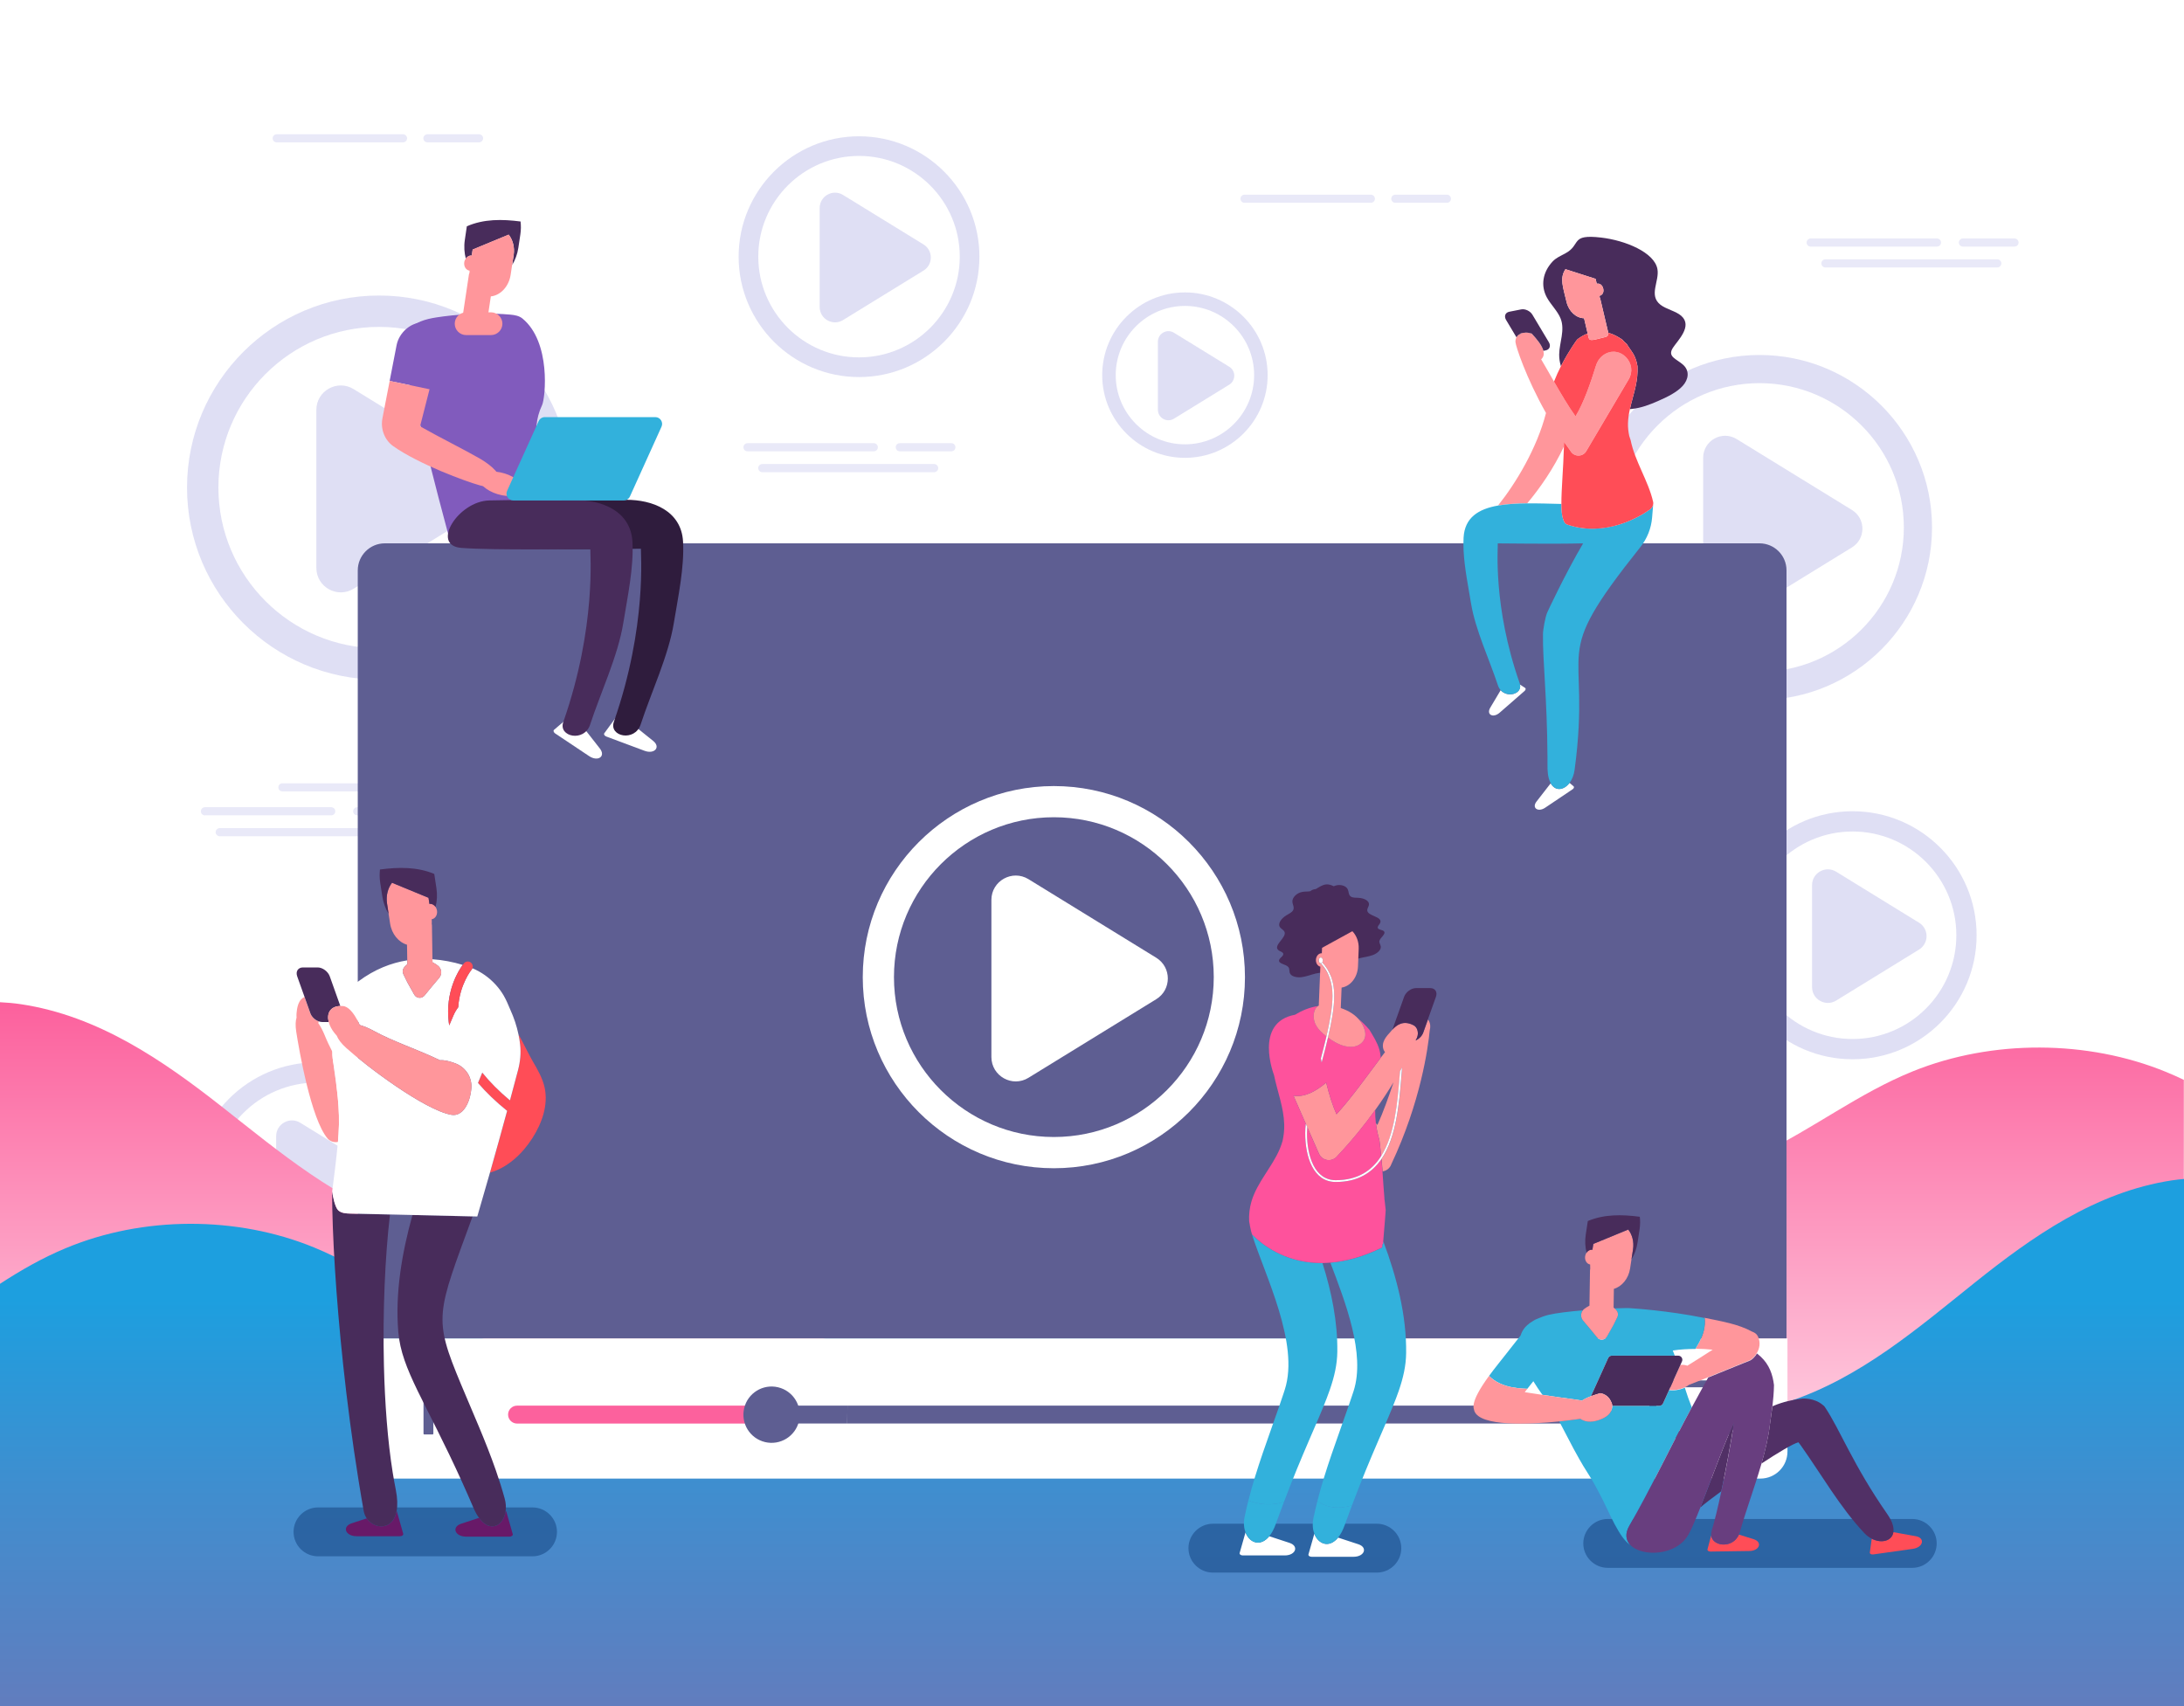 <?xml version="1.0" encoding="utf-8"?>
<!-- Generator: Adobe Illustrator 24.1.2, SVG Export Plug-In . SVG Version: 6.00 Build 0)  -->
<svg version="1.1" id="_x2014_лой_x5F_1" xmlns="http://www.w3.org/2000/svg" xmlns:xlink="http://www.w3.org/1999/xlink"
	 x="0px" y="0px" viewBox="0 0 800 625" style="enable-background:new 0 0 800 625;" xml:space="preserve">
<style type="text/css">
	.st0{opacity:0.67;fill:#DFDFF4;}
	.st1{fill:#DFDFF4;}
	.st2{filter:url(#Adobe_OpacityMaskFilter);}
	.st3{filter:url(#Adobe_OpacityMaskFilter_1_);}
	.st4{mask:url(#SVGID_1_);fill:url(#SVGID_2_);}
	.st5{fill:url(#SVGID_3_);}
	.st6{fill:url(#SVGID_4_);}
	.st7{fill:#FFFFFF;}
	.st8{fill:#5E5E92;}
	.st9{fill:#FC619D;}
	.st10{fill:#FF969B;}
	.st11{fill:#482C5B;}
	.st12{fill:#32B1DC;}
	.st13{fill:#7D509B;}
	.st14{fill:#FF4D57;}
	.st15{fill:#2F1C3D;}
	.st16{fill:#815BBD;}
	.st17{opacity:0.71;fill:#215593;}
	.st18{fill:#681968;}
	.st19{fill:#FE529C;}
	.st20{fill:#513066;}
	.st21{fill:#683E7F;}
</style>
<g>
	<g>
		<g>
			<path class="st0" d="M149.71,289.93h-46.26c-0.82,0-1.49-0.67-1.49-1.49c0-0.82,0.67-1.49,1.49-1.49h46.26
				c0.82,0,1.49,0.67,1.49,1.49C151.2,289.26,150.53,289.93,149.71,289.93z"/>
			<path class="st0" d="M177.57,289.93h-18.9c-0.82,0-1.49-0.67-1.49-1.49c0-0.82,0.67-1.49,1.49-1.49h18.9
				c0.82,0,1.49,0.67,1.49,1.49C179.06,289.26,178.39,289.93,177.57,289.93z"/>
		</g>
		<g>
			<path class="st0" d="M144.24,490.64H97.98c-0.82,0-1.49-0.67-1.49-1.49c0-0.82,0.67-1.49,1.49-1.49h46.26
				c0.82,0,1.49,0.67,1.49,1.49C145.73,489.97,145.06,490.64,144.24,490.64z"/>
			<path class="st0" d="M172.1,490.64h-18.9c-0.82,0-1.49-0.67-1.49-1.49c0-0.82,0.67-1.49,1.49-1.49h18.9
				c0.82,0,1.49,0.67,1.49,1.49C173.59,489.97,172.92,490.64,172.1,490.64z"/>
		</g>
		<g>
			<path class="st0" d="M121.33,298.69H75.07c-0.82,0-1.49-0.67-1.49-1.49c0-0.82,0.67-1.49,1.49-1.49h46.26
				c0.82,0,1.49,0.67,1.49,1.49C122.83,298.02,122.15,298.69,121.33,298.69z"/>
			<path class="st0" d="M143.44,306.34H80.48c-0.82,0-1.49-0.67-1.49-1.49c0-0.82,0.67-1.49,1.49-1.49h62.96
				c0.82,0,1.49,0.67,1.49,1.49C144.93,305.67,144.26,306.34,143.44,306.34z"/>
			<path class="st0" d="M149.75,298.69h-18.9c-0.82,0-1.49-0.67-1.49-1.49c0-0.82,0.67-1.49,1.49-1.49h18.9
				c0.82,0,1.49,0.67,1.49,1.49C151.24,298.02,150.57,298.69,149.75,298.69z"/>
		</g>
		<g>
			<g>
				<path class="st1" d="M644.51,256.42c-34.84,0-63.19-28.35-63.19-63.19c0-34.84,28.35-63.19,63.19-63.19
					c34.84,0,63.19,28.35,63.19,63.19C707.7,228.08,679.36,256.42,644.51,256.42z M644.51,140.36c-29.15,0-52.87,23.72-52.87,52.87
					c0,29.15,23.72,52.87,52.87,52.87c29.15,0,52.87-23.72,52.87-52.87C697.39,164.08,673.67,140.36,644.51,140.36z"/>
			</g>
			<g>
				<path class="st1" d="M636.13,226.51l42.24-25.98c5.11-3.14,5.11-10.57,0-13.71l-42.24-25.98c-5.36-3.3-12.26,0.56-12.26,6.85
					v51.97C623.86,225.95,630.77,229.81,636.13,226.51z"/>
			</g>
		</g>
		<g>
			<g>
				<path class="st1" d="M138.86,248.96c-38.79,0-70.35-31.56-70.35-70.35s31.56-70.35,70.35-70.35s70.35,31.56,70.35,70.35
					S177.65,248.96,138.86,248.96z M138.86,119.75c-32.46,0-58.86,26.41-58.86,58.86c0,32.46,26.41,58.86,58.86,58.86
					s58.86-26.41,58.86-58.86C197.72,146.16,171.32,119.75,138.86,119.75z"/>
			</g>
			<g>
				<path class="st1" d="M129.53,215.66l47.02-28.93c5.69-3.5,5.69-11.76,0-15.26l-47.02-28.93c-5.97-3.67-13.65,0.62-13.65,7.63
					v57.85C115.88,215.04,123.56,219.34,129.53,215.66z"/>
			</g>
		</g>
		<g>
			<g>
				<path class="st1" d="M678.6,388.04c-25.05,0-45.43-20.38-45.43-45.43c0-25.05,20.38-45.43,45.43-45.43
					c25.05,0,45.43,20.38,45.43,45.43C724.03,367.66,703.65,388.04,678.6,388.04z M678.6,304.6c-20.96,0-38.01,17.05-38.01,38.01
					c0,20.96,17.05,38.01,38.01,38.01c20.96,0,38.01-17.05,38.01-38.01C716.61,321.65,699.56,304.6,678.6,304.6z"/>
			</g>
			<g>
				<path class="st1" d="M672.58,366.54l30.36-18.68c3.67-2.26,3.67-7.6,0-9.85l-30.36-18.68c-3.85-2.37-8.82,0.4-8.82,4.93v37.36
					C663.76,366.13,668.72,368.91,672.58,366.54z"/>
			</g>
		</g>
		<g>
			<g>
				<path class="st1" d="M116.01,480.02c-25.05,0-45.43-20.38-45.43-45.43c0-25.05,20.38-45.43,45.43-45.43
					c25.05,0,45.43,20.38,45.43,45.43C161.44,459.64,141.06,480.02,116.01,480.02z M116.01,396.58c-20.96,0-38.01,17.05-38.01,38.01
					s17.05,38.01,38.01,38.01s38.01-17.05,38.01-38.01S136.97,396.58,116.01,396.58z"/>
			</g>
			<g>
				<path class="st1" d="M109.98,458.51l30.36-18.68c3.67-2.26,3.67-7.6,0-9.85l-30.36-18.68c-3.85-2.37-8.82,0.4-8.82,4.93v37.36
					C101.17,458.11,106.13,460.89,109.98,458.51z"/>
			</g>
		</g>
		<g>
			<g>
				<path class="st1" d="M434.04,167.72c-16.71,0-30.3-13.59-30.3-30.3c0-16.71,13.59-30.3,30.3-30.3c16.71,0,30.3,13.59,30.3,30.3
					C464.34,154.13,450.75,167.72,434.04,167.72z M434.04,112.07c-13.98,0-25.35,11.37-25.35,25.35s11.37,25.35,25.35,25.35
					s25.35-11.37,25.35-25.35S448.02,112.07,434.04,112.07z"/>
			</g>
			<g>
				<path class="st1" d="M430.02,153.38l20.25-12.46c2.45-1.51,2.45-5.07,0-6.57l-20.25-12.46c-2.57-1.58-5.88,0.27-5.88,3.29v24.92
					C424.14,153.11,427.45,154.96,430.02,153.38z"/>
			</g>
		</g>
		<g>
			<g>
				<path class="st1" d="M314.66,138.13c-24.32,0-44.1-19.78-44.1-44.1c0-24.32,19.78-44.1,44.1-44.1c24.32,0,44.1,19.78,44.1,44.1
					C358.76,118.34,338.98,138.13,314.66,138.13z M314.66,57.12c-20.35,0-36.9,16.55-36.9,36.9c0,20.35,16.55,36.9,36.9,36.9
					c20.35,0,36.9-16.55,36.9-36.9C351.56,73.67,335.01,57.12,314.66,57.12z"/>
			</g>
			<g>
				<path class="st1" d="M308.81,117.25l29.48-18.13c3.56-2.19,3.56-7.37,0-9.57l-29.48-18.13c-3.74-2.3-8.56,0.39-8.56,4.78v36.27
					C300.25,116.86,305.07,119.55,308.81,117.25z"/>
			</g>
		</g>
		<g>
			<path class="st0" d="M147.62,52.16h-46.26c-0.82,0-1.49-0.67-1.49-1.49c0-0.82,0.67-1.49,1.49-1.49h46.26
				c0.82,0,1.49,0.67,1.49,1.49C149.11,51.49,148.44,52.16,147.62,52.16z"/>
			<path class="st0" d="M175.47,52.16h-18.9c-0.82,0-1.49-0.67-1.49-1.49c0-0.82,0.67-1.49,1.49-1.49h18.9
				c0.82,0,1.49,0.67,1.49,1.49C176.96,51.49,176.29,52.16,175.47,52.16z"/>
		</g>
		<g>
			<path class="st0" d="M502.14,74.29h-46.26c-0.82,0-1.49-0.67-1.49-1.49c0-0.82,0.67-1.49,1.49-1.49h46.26
				c0.82,0,1.49,0.67,1.49,1.49C503.63,73.62,502.96,74.29,502.14,74.29z"/>
			<path class="st0" d="M530,74.29h-18.9c-0.82,0-1.49-0.67-1.49-1.49c0-0.82,0.67-1.49,1.49-1.49H530c0.82,0,1.49,0.67,1.49,1.49
				C531.49,73.62,530.82,74.29,530,74.29z"/>
		</g>
		<g>
			<path class="st0" d="M709.51,90.34h-46.26c-0.82,0-1.49-0.67-1.49-1.49s0.67-1.49,1.49-1.49h46.26c0.82,0,1.49,0.67,1.49,1.49
				S710.33,90.34,709.51,90.34z"/>
			<path class="st0" d="M731.61,97.98h-62.96c-0.82,0-1.49-0.67-1.49-1.49c0-0.82,0.67-1.49,1.49-1.49h62.96
				c0.82,0,1.49,0.67,1.49,1.49C733.1,97.31,732.43,97.98,731.61,97.98z"/>
			<path class="st0" d="M737.92,90.34h-18.9c-0.82,0-1.49-0.67-1.49-1.49s0.67-1.49,1.49-1.49h18.9c0.82,0,1.49,0.67,1.49,1.49
				S738.74,90.34,737.92,90.34z"/>
		</g>
		<g>
			<path class="st0" d="M320.07,165.33h-46.26c-0.82,0-1.49-0.67-1.49-1.49c0-0.82,0.67-1.49,1.49-1.49h46.26
				c0.82,0,1.49,0.67,1.49,1.49C321.57,164.66,320.9,165.33,320.07,165.33z"/>
			<path class="st0" d="M342.18,172.97h-62.96c-0.82,0-1.49-0.67-1.49-1.49c0-0.82,0.67-1.49,1.49-1.49h62.96
				c0.82,0,1.49,0.67,1.49,1.49C343.67,172.3,343,172.97,342.18,172.97z"/>
			<path class="st0" d="M348.49,165.33h-18.9c-0.82,0-1.49-0.67-1.49-1.49c0-0.82,0.67-1.49,1.49-1.49h18.9
				c0.82,0,1.49,0.67,1.49,1.49C349.98,164.66,349.31,165.33,348.49,165.33z"/>
		</g>
		<g>
			<path class="st0" d="M705.53,436.35h-46.26c-0.82,0-1.49-0.67-1.49-1.49s0.67-1.49,1.49-1.49h46.26c0.82,0,1.49,0.67,1.49,1.49
				S706.35,436.35,705.53,436.35z"/>
			<path class="st0" d="M727.64,444h-62.96c-0.82,0-1.49-0.67-1.49-1.49c0-0.82,0.67-1.49,1.49-1.49h62.96
				c0.82,0,1.49,0.67,1.49,1.49C729.13,443.33,728.46,444,727.64,444z"/>
		</g>
	</g>
	<defs>
		<filter id="Adobe_OpacityMaskFilter" filterUnits="userSpaceOnUse" x="0" y="367.14" width="799.94" height="257.49">
			<feFlood  style="flood-color:white;flood-opacity:1" result="back"/>
			<feBlend  in="SourceGraphic" in2="back" mode="normal"/>
		</filter>
	</defs>
	<mask maskUnits="userSpaceOnUse" x="0" y="367.14" width="799.94" height="257.49" id="SVGID_1_">
		<g class="st2">
			<defs>
				<filter id="Adobe_OpacityMaskFilter_1_" filterUnits="userSpaceOnUse" x="0" y="367.14" width="799.94" height="257.49">
					<feFlood  style="flood-color:white;flood-opacity:1" result="back"/>
					<feBlend  in="SourceGraphic" in2="back" mode="normal"/>
				</filter>
			</defs>
			<mask maskUnits="userSpaceOnUse" x="0" y="367.14" width="799.94" height="257.49" id="SVGID_1_">
				<g class="st3">
				</g>
			</mask>
			<linearGradient id="SVGID_2_" gradientUnits="userSpaceOnUse" x1="399.972" y1="598.508" x2="399.972" y2="367.994">
				<stop  offset="0" style="stop-color:#000000"/>
				<stop  offset="1" style="stop-color:#FFFFFF"/>
			</linearGradient>
			<path class="st4" d="M799.94,624.63V395.58c-2.12-1.01-4.27-1.98-6.47-2.88c-28.79-11.83-63.79-11.94-92.68-0.29
				c-19.95,8.04-36.56,21.1-55.83,30.28c-23.52,11.2-50.89,16.36-77.72,14.65c-52.02-3.32-98.82-31.37-150.92-33.51
				c-46-1.89-89.29,16.52-131.8,31.68c-42.52,15.16-90.78,27.44-133.82,13.42c-27.04-8.81-48.24-26.88-69.57-43.62
				C59.8,388.57,36.08,372.1,7.58,367.86c-2.49-0.37-5.03-0.6-7.58-0.72v257.49H799.94z"/>
		</g>
	</mask>
	<linearGradient id="SVGID_3_" gradientUnits="userSpaceOnUse" x1="399.972" y1="598.508" x2="399.972" y2="367.994">
		<stop  offset="0" style="stop-color:#FFFFFF"/>
		<stop  offset="1" style="stop-color:#FC619D"/>
	</linearGradient>
	<path class="st5" d="M799.94,624.63V395.58c-2.12-1.01-4.27-1.98-6.47-2.88c-28.79-11.83-63.79-11.94-92.68-0.29
		c-19.95,8.04-36.56,21.1-55.83,30.28c-23.52,11.2-50.89,16.36-77.72,14.65c-52.02-3.32-98.82-31.37-150.92-33.51
		c-46-1.89-89.29,16.52-131.8,31.68c-42.52,15.16-90.78,27.44-133.82,13.42c-27.04-8.81-48.24-26.88-69.57-43.62
		C59.8,388.57,36.08,372.1,7.58,367.86c-2.49-0.37-5.03-0.6-7.58-0.72v257.49H799.94z"/>
	<linearGradient id="SVGID_4_" gradientUnits="userSpaceOnUse" x1="400.003" y1="710.656" x2="400.003" y2="476.196">
		<stop  offset="0.13" style="stop-color:#7474B5"/>
		<stop  offset="0.329" style="stop-color:#657BBC"/>
		<stop  offset="0.709" style="stop-color:#3F8ECF"/>
		<stop  offset="1" style="stop-color:#1D9FDF"/>
	</linearGradient>
	<path class="st6" d="M800.01,625V431.89c-1.5,0.13-2.98,0.3-4.45,0.52c-27.98,4.24-51.26,20.71-72.2,37.46
		c-20.94,16.74-41.76,34.81-68.3,43.62c-42.26,14.02-89.64,1.74-131.38-13.42c-41.74-15.16-84.24-33.58-129.39-31.68
		c-51.15,2.14-97.09,30.19-148.16,33.51c-26.34,1.71-53.22-3.45-76.3-14.65c-18.92-9.18-35.22-22.24-54.81-30.28
		c-28.36-11.64-62.72-11.53-90.98,0.29C15.48,460.82,7.6,465.35,0,470.3V625H800.01z"/>
	<g>
		<g>
			<g>
				<path class="st7" d="M131.39,531.73c0,5.48,4.44,9.92,9.92,9.92h503.52c5.48,0,9.92-4.44,9.92-9.92v-41.44H131.39V531.73z"/>
			</g>
			<g>
				<path class="st8" d="M644.49,199.04H140.97c-5.48,0-9.92,4.44-9.92,9.92v281.33h523.35V208.96
					C654.41,203.48,649.97,199.04,644.49,199.04z"/>
			</g>
		</g>
		<g>
			<path class="st8" d="M587.77,514.93H310.42l-0.07,6.55h277.41c1.54,0,2.79-1.47,2.79-3.28
				C590.56,516.4,589.3,514.93,587.77,514.93z"/>
		</g>
		<g>
			<path class="st9" d="M281.72,514.93h-92.33c-1.8,0-3.28,1.47-3.28,3.28c0,1.8,1.47,3.28,3.28,3.28h92.91L281.72,514.93z"/>
		</g>
		<g>
			<polygon class="st8" points="310.43,514.93 285.05,514.93 285.12,521.48 310.35,521.48 			"/>
		</g>
		<g>
			<g>
				<path class="st8" d="M158.43,525.49h-2.99c-0.17,0-0.31-0.14-0.31-0.31v-14.29c0-0.17,0.14-0.31,0.31-0.31h2.99
					c0.17,0,0.31,0.14,0.31,0.31v14.29C158.74,525.35,158.6,525.49,158.43,525.49z"/>
			</g>
			<g>
				<path class="st8" d="M166.29,525.49h-2.99c-0.17,0-0.31-0.14-0.31-0.31v-14.29c0-0.17,0.14-0.31,0.31-0.31h2.99
					c0.17,0,0.31,0.14,0.31,0.31v14.29C166.6,525.35,166.46,525.49,166.29,525.49z"/>
			</g>
		</g>
		<g>
			<g>
				<path class="st8" d="M629.41,526.8h-18.8c-3.55,0-6.44-2.89-6.44-6.44v-8.24c0-3.55,2.89-6.44,6.44-6.44h18.8
					c3.55,0,6.44,2.89,6.44,6.44v8.24C635.85,523.9,632.96,526.8,629.41,526.8z M610.6,508.2c-2.16,0-3.91,1.75-3.91,3.91v8.24
					c0,2.16,1.75,3.91,3.91,3.91h18.8c2.16,0,3.91-1.75,3.91-3.91v-8.24c0-2.16-1.75-3.91-3.91-3.91H610.6z"/>
			</g>
		</g>
		<g>
			
				<ellipse transform="matrix(0.23 -0.973 0.973 0.23 -286.443 674.148)" class="st8" cx="282.69" cy="518.04" rx="10.32" ry="10.32"/>
		</g>
	</g>
	<g>
		<path class="st10" d="M572.87,163.57c0.01-0.57,0.03-1.15,0.03-1.72c0.77,1.12,1.57,2.24,2.4,3.36c1.28,2.21,4.46,2.23,5.76,0.03
			l15.55-26.33c3.28-5.55-2.65-12.31-8.4-9.39c-1.62,0.82-2.97,2.31-3.66,4.56c-1.83,5.95-4.38,13.34-7.43,18.42
			c-2.72-3.81-5.35-8.28-7.89-12.72c-1.6-2.79-3.16-5.56-4.7-8.15c0.95-0.87,1.11-1.95,0.81-3.12c-0.55-2.14-2.66-4.55-4.29-6.33
			c-2.46-0.64-2.14-0.23-3.27-0.25c-0.48,0.17-1.06,0.41-0.19-0.04c-0.22,0.12-0.45,0.2-0.68,0.29c0.03,0.04,0.07,0.07,0.1,0.11
			c-0.73,0.18-1.24,0.67-1.55,1.28c-0.27,0.54-0.39,1.18-0.34,1.77c0.13,1.52,3.75,12.77,11.18,25.96
			c-3.31,12.93-11.1,25.82-17.57,33.88c3.19-0.56,6.82-0.76,10.68-0.79C564,178.93,569.05,171.72,572.87,163.57z"/>
		<path class="st7" d="M568.02,286.95l-5.2,6.69c-1.82,2.34,0.55,4.02,3.19,2.24l10.03-6.74c0.48-0.32,0.66-0.84,0.37-1.09
			l-1.49-1.27C572.86,289.51,569.72,290,568.02,286.95z"/>
		<path class="st7" d="M549.69,252.85l-3.81,6.4c-1.52,2.55,1.05,3.92,3.44,1.83l9.11-7.94c0.44-0.38,0.55-0.92,0.23-1.13
			l-1.89-1.23C557.49,254.24,552.25,255.7,549.69,252.85z"/>
		<path class="st11" d="M616.56,133.66c-2.47-2.25-5.94-2.94-3.75-6.28c1.78-2.72,7.29-7.94,3.03-11.69
			c-1.95-1.72-5.51-2.41-7.61-4.05c-4.45-3.47-0.29-8.65-1.12-13.1c-1.13-6.08-11.72-10.48-20.62-11.51
			c-11.56-1.35-7.1,2.58-13.16,5.82c-1.83,0.98-3.37,1.61-4.66,3c-3.61,3.9-4.38,8.83-2.05,13.12c1.43,2.63,3.95,5,5.02,7.69
			c1.7,4.28-0.44,8.77-0.51,13.18c-0.02,1.45,0.2,2.91,0.64,4.33c2.85-5.62,5.85-9.7,5.84-9.64c0.08-0.09,0.16-0.18,0.24-0.27
			c1.26-0.95,2.49-1.63,3.71-2.08l-1.32-5.6c-2.86-0.05-5.6-2.48-6.41-5.95c-1.32-5.6-2.6-8.65-0.41-12.02l11.05,3.54l0.42,1.79
			c0.92-0.22,2.02,0.3,2.37,1.77c0.35,1.49-0.41,2.45-1.35,2.65c0.04,0.21,0.06,0.43,0.08,0.64c0.08,0.13,0.15,0.29,0.19,0.48
			l2.93,12.4c1.92,0.55,3.66,1.49,5.15,2.54c0.48,0.57,1.06,1.14,1.61,1.58c0.75,1.31,2.41,3.3,2.95,4.7
			c0.07,0.18,0.14,0.36,0.22,0.54c0.39,0.96,0.62,1.94,0.78,2.93c0.01,0.65,0.02,1.3,0.01,1.95c-0.1,4.78-1.8,9.19-2.79,13.74
			c0.24-0.02,0.47-0.03,0.71-0.06c3.46-0.36,6.54-1.57,9.44-2.83c3.52-1.53,7.02-3.24,9.17-5.59
			C618.49,139.04,619.01,135.89,616.56,133.66z"/>
		<path class="st12" d="M604.42,186.58c-4.12,2.98-16.55,10.17-30.21,5.62c-1.11-0.37-1.34-1.17-1.7-2.22
			c-0.41-1.17-0.56-3.04-0.57-5.37c-4.26-0.1-8.5-0.24-12.49-0.21c-3.86,0.03-7.48,0.23-10.68,0.79
			c-7.24,1.27-12.25,4.41-12.66,11.76c-0.34,6.16,0.83,13.06,1.94,19.46c0.27,1.54,0.53,3.06,0.77,4.52
			c1.58,9.78,6.78,20.71,9.86,30.11c0.24,0.72,0.59,1.31,1.02,1.79c2.56,2.85,7.8,1.39,7.09-2.06c-0.03-0.16-0.07-0.32-0.13-0.49
			c-9.95-28.33-7.87-50.09-8.03-51.22c1.54-0.03,19.38,0.28,31.27-0.01c-6.65,11.3-13.12,25.2-13.17,25.38
			c-0.67,1.51-1.52,6.12-1.54,7.9c-0.13,9.92,1.51,22.91,1.65,44.86c0.02,4.03-0.11,5.71,0.49,7.96c0.19,0.7,0.43,1.29,0.71,1.8
			c1.7,3.05,4.84,2.56,6.89-0.16c0.9-1.2,1.59-2.83,1.85-4.78c6.44-48.17-10.2-38.6,24.12-81.64c2.46-3.09,3.95-6.86,4.27-10.8
			l0.38-4.66C605.38,185.57,604.99,186.17,604.42,186.58z"/>
		<path class="st13" d="M605.59,184.18l0.01-0.1C605.58,184.11,605.59,184.14,605.59,184.18z"/>
		<path class="st14" d="M599.81,134.19c-0.16-0.99-0.39-1.98-0.78-2.93c-0.07-0.18-0.15-0.36-0.22-0.54c-0.53-1.41-2.2-3.4-2.95-4.7
			c-0.56-0.45-1.14-1.02-1.61-1.58c-1.49-1.05-3.23-1.99-5.15-2.54c0.17,0.7-0.25,1.37-0.91,1.53c-4.49,1.07-5.93,1.78-6.29,0.22
			l-0.35-1.47c-1.21,0.46-2.45,1.13-3.71,2.08c-0.08,0.09-0.16,0.18-0.24,0.27c0.01-0.06-2.98,4.02-5.84,9.64
			c-0.89,1.75-1.77,3.66-2.53,5.63c2.55,4.44,5.17,8.91,7.89,12.72c3.05-5.07,5.6-12.47,7.43-18.42c0.69-2.26,2.04-3.74,3.66-4.56
			c5.75-2.92,11.67,3.84,8.4,9.39l-15.55,26.33c-1.3,2.2-4.48,2.18-5.76-0.03c-0.83-1.12-1.62-2.24-2.4-3.36
			c-0.01,0.57-0.02,1.14-0.03,1.72c-0.2,7.66-0.96,15.62-0.93,21.04c0.01,2.34,0.16,4.2,0.57,5.37c0.36,1.05,0.59,1.85,1.7,2.22
			c13.66,4.55,26.09-2.64,30.21-5.62c0.57-0.41,0.97-1.02,1.11-1.68c0.05-0.24,0.08-0.48,0.06-0.73c0-0.03-0.01-0.06-0.01-0.1
			c-0.01-0.1-0.02-0.2-0.05-0.31c-1.79-7.74-6.62-14.64-8.24-22.57c-0.18-0.49-0.35-0.98-0.49-1.48c-0.33-1.52-0.51-3.06-0.47-4.65
			c0.05-1.77,0.32-3.49,0.7-5.2c0.99-4.54,2.69-8.95,2.79-13.74C599.83,135.49,599.81,134.84,599.81,134.19z"/>
		<path class="st11" d="M557.03,122.3c-0.03-0.04-0.07-0.07-0.1-0.11c0.23-0.09,0.46-0.17,0.68-0.29c-0.87,0.45-0.29,0.22,0.19,0.04
			c1.13,0.02,0.81-0.39,3.27,0.25c1.62,1.78,3.73,4.18,4.29,6.33l0.81-0.16c1.46-0.29,1.99-1.63,1.18-2.99l-6.03-10.09
			c-0.81-1.36-2.66-2.23-4.12-1.94l-4.35,0.86c-1.46,0.29-1.99,1.63-1.18,2.99l3.82,6.39C555.79,122.97,556.3,122.48,557.03,122.3z"
			/>
		<path class="st10" d="M588.2,123.41c0.66-0.16,1.07-0.83,0.92-1.49c-0.01-0.04-2.94-12.44-2.94-12.44
			c-0.05-0.19-0.11-0.35-0.19-0.48c-0.02-0.21-0.05-0.43-0.08-0.64c0.93-0.21,1.7-1.17,1.35-2.65c-0.35-1.47-1.44-1.99-2.37-1.77
			l-0.42-1.79l-11.05-3.54c-2.19,3.37-0.91,6.42,0.41,12.02c0.82,3.46,3.55,5.89,6.41,5.95l1.32,5.6l0.35,1.47
			C582.28,125.19,583.71,124.49,588.2,123.41z"/>
	</g>
	<g>
		<g>
			<g>
				<path class="st7" d="M239.25,271.41l-11.43-9.17c-0.56-0.45-1.44-0.5-1.73-0.09l-4.74,6.47c-0.28,0.38,0.09,0.95,0.76,1.2
					l13.96,5.21C239.74,276.4,242.11,273.7,239.25,271.41z"/>
			</g>
			<g>
				<path class="st15" d="M250.2,198.39c-0.62-11.34-11.31-15.36-20.87-15.29c-16.87,0.13-17.35-0.21-31.61,0.13
					c-11.36,0.27-21.51,16.49-10.24,17.38c12.05,0.95,44.95,0.37,47.29,0.41c-0.15,1.09,2.36,28.34-9.91,63.39
					c-1.91,5.45,7.7,7.47,9.83,0.94c3.8-11.64,10.21-25.16,12.16-37.27C248.37,218.74,250.72,207.85,250.2,198.39z"/>
			</g>
		</g>
		<g>
			<path class="st11" d="M190.68,81.14c0.18,1.5,0.17,3.08-0.07,4.7l-0.74,4.95c-0.35,2.36-1.18,4.49-2.26,6.3l0.55-3.66
				c0.43-2.86-0.33-5.56-1.82-7.47l-13.2,5.47l-0.33,2.21c-0.85-0.13-1.66,0.35-2.18,1.12c-0.55-2.1-0.73-4.45-0.36-6.89L171,82.9
				C177.19,80.18,183.95,80.26,190.68,81.14z"/>
			<path class="st10" d="M172.79,93.62l0.33-2.21l13.2-5.47c1.49,1.92,2.25,4.62,1.82,7.47l-0.55,3.66l-0.54,3.59
				c-0.65,4.32-3.75,7.56-7.26,7.92l-1.32,8.81c-0.12,0.83-0.9,1.4-1.73,1.28l-6.02-0.9c-0.83-0.12-1.4-0.9-1.28-1.73l2.33-15.5
				c0.03-0.19,0.1-0.37,0.19-0.53c0-0.28,0.03-0.57,0.06-0.85c-1.34-0.19-2.19-1.58-1.96-3.12c0.08-0.51,0.29-0.94,0.55-1.32
				C171.14,93.97,171.94,93.5,172.79,93.62z"/>
		</g>
		<path class="st16" d="M148.79,134.12c-1.01-4.34-1.89-9.3,0.69-12.94c2.26-3.2,6.47-4.29,10.34-4.9c1.59-0.25,3.49-0.5,5.61-0.72
			c1.05-0.11,2.16-0.2,3.31-0.29c2.42-0.18,5.01-0.32,7.71-0.36c3.44-0.06,7.01,0.03,10.53,0.35c1.55,0.14,3.19,0.43,4.39,1.42
			c10.52,8.61,8.42,29.13,7.19,31.74c-4.6,9.69-1.14,20.51,4.52,29.38c1.84,5.44,5.29,9.84,9.75,13.21
			c-0.08,0.69-0.16,1.39-0.25,2.08c-0.17,1.4-0.43,2.93-1.49,3.86c-1.06,0.93-2.61,0.98-4.03,0.98c-1.51,0-3.04,0-4.59,0
			c-2.91,0-5.89,0-8.88,0c-5.88,0-11.8,0-17.41,0c-2.92,0.03-5.84,0.03-8.77,0.04c-0.87,0-1.74,0-2.62,0
			C159.07,176.78,153.73,155.5,148.79,134.12z"/>
		<g>
			<g>
				<path class="st7" d="M219.72,274.19l-9.03-11.54c-0.45-0.57-1.28-0.81-1.67-0.49l-6.09,5.21c-0.35,0.3-0.13,0.95,0.46,1.34
					l12.4,8.27C219.05,279.16,221.98,277.07,219.72,274.19z"/>
			</g>
			<g>
				<path class="st11" d="M231.67,198.49c-0.62-11.34-11.31-15.36-20.87-15.29c-16.87,0.13-17.35-0.21-31.61,0.13
					c-11.36,0.27-21.51,16.49-10.24,17.38c12.05,0.95,44.95,0.37,47.29,0.41c-0.15,1.09,2.36,28.34-9.91,63.39
					c-1.91,5.45,7.7,7.47,9.83,0.94c3.8-11.64,10.21-25.16,12.16-37.27C229.83,218.84,232.18,207.95,231.67,198.49z"/>
			</g>
		</g>
		<path class="st10" d="M170.75,122.75h9.1c2.3,0,4.18-1.88,4.18-4.17c0-2.3-1.88-4.17-4.18-4.17h-9.1c-2.3,0-4.18,1.88-4.18,4.17
			C166.57,120.87,168.45,122.75,170.75,122.75z"/>
		<path class="st10" d="M183.27,173.04c-4.37-0.89-7.79,0.27-7.64,2.58c0.15,2.32,3.82,4.92,8.2,5.8c4.37,0.89,7.79-0.27,7.64-2.58
			C191.32,176.52,187.65,173.93,183.27,173.04z"/>
		<path class="st16" d="M161.23,127.37c1.19-4.65-2.04-9.24-6.49-9.24c-4.32,0-8.58,3.75-9.47,8.33l-2.54,13.09l14.6,3.06
			L161.23,127.37z"/>
		<path class="st10" d="M175.85,168.04c-5.48-3.18-14.76-7.77-21.98-11.86l3.47-13.58l-14.6-3.06l-2.65,13.67
			c-0.77,3.97,0.81,8.01,3.94,10.22c9.39,6.64,26.69,12.99,31.77,14.38C186.45,180.74,185.62,173.72,175.85,168.04z"/>
		<path class="st12" d="M188.03,183.33h40.44c0.98,0,1.87-0.57,2.28-1.47l11.56-25.54c0.75-1.65-0.46-3.52-2.28-3.52h-40.44
			c-0.98,0-1.87,0.57-2.28,1.47l-11.56,25.53C185,181.46,186.21,183.33,188.03,183.33z"/>
	</g>
	<g>
		<g>
			<path class="st7" d="M386.03,427.96c-38.6,0-70-31.4-70-70c0-38.6,31.4-70,70-70c38.6,0,70,31.4,70,70
				C456.04,396.55,424.63,427.96,386.03,427.96z M386.03,299.38c-32.3,0-58.57,26.28-58.57,58.57c0,32.3,26.28,58.57,58.57,58.57
				c32.3,0,58.57-26.28,58.57-58.57C444.61,325.66,418.33,299.38,386.03,299.38z"/>
		</g>
		<g>
			<path class="st7" d="M376.74,394.82l46.79-28.78c5.66-3.48,5.66-11.7,0-15.19l-46.79-28.78c-5.94-3.65-13.59,0.62-13.59,7.59
				v57.57C363.16,394.2,370.8,398.48,376.74,394.82z"/>
		</g>
	</g>
	<path class="st17" d="M195.07,570.12h-78.59c-4.92,0-8.95-4.03-8.95-8.95s4.03-8.95,8.95-8.95h78.59c4.92,0,8.95,4.03,8.95,8.95
		C204.02,566.09,199.99,570.12,195.07,570.12z"/>
	<path class="st17" d="M504.34,576.09h-60.06c-4.92,0-8.95-4.03-8.95-8.95c0-4.92,4.03-8.95,8.95-8.95h60.06
		c4.92,0,8.95,4.03,8.95,8.95C513.3,572.06,509.27,576.09,504.34,576.09z"/>
	<path class="st17" d="M700.46,574.35H588.91c-4.92,0-8.95-4.03-8.95-8.95s4.03-8.95,8.95-8.95h111.55c4.92,0,8.95,4.03,8.95,8.95
		C709.41,570.32,705.38,574.35,700.46,574.35z"/>
	<g>
		<path class="st10" d="M121.85,387.67c-0.09-0.64-0.13-1.6-0.11-2.38c-1.05-2.05-2.02-4.08-2.83-6.1c-0.69-1.71-1.49-3.18-2.33-4.4
			c0.07-0.21,0.12-0.42,0.17-0.63c-1.37-0.49-2.62-1.66-3.11-3.03l-2.1-5.89c-0.48,0.2-0.91,0.5-1.25,0.88
			c-0.89,0.99-1.26,2.29-1.48,3.56c-0.18,1-0.26,2.06-0.18,3.09c-0.38,1.19-0.47,2.89-0.12,5.16c0.48,3.13,1.84,11.24,3.86,19.43
			c1.97,8.02,4.58,16.12,7.61,19.69c0.91,1.07,2.4,1.55,3.82,1.29c0.09-0.96,0.17-1.93,0.22-2.89
			C124.64,406.12,123.32,397.99,121.85,387.67z"/>
		<path class="st14" d="M195.21,388.9c-1.46-2.48-3.23-6.3-5.28-9.96c0.25,1.21,0.46,2.44,0.6,3.68c0.35,3.13,0.05,6.3-0.75,9.35
			c-0.98,3.71-1.97,7.42-2.97,11.13c-4.01-3.36-7.39-6.76-10.14-10.18l-1.57,3.8c2.96,3.46,6.52,6.88,10.67,10.24
			c-2.05,7.54-4.14,15.08-6.28,22.59c6.5-1.81,11.9-6.93,15.58-12.71c3.47-5.45,5.79-12.05,4.44-18.37
			C198.76,395.04,196.99,391.93,195.21,388.9z"/>
		<path class="st18" d="M175.47,556.04l-6.5,2.13c-3.69,1.21-2.34,4.75,1.82,4.75h15.83c0.76,0,1.33-0.44,1.2-0.91l-2.31-8.14
			c-0.04-0.14-0.15-0.27-0.28-0.37C184.52,558.93,179.59,561.65,175.47,556.04z"/>
		<path class="st18" d="M134.34,556.22l-5.49,1.8c-3.69,1.21-2.33,4.75,1.82,4.75h15.83c0.76,0,1.33-0.44,1.2-0.91l-2.31-8.14
			c-0.02-0.07-0.06-0.14-0.11-0.2C143.93,560.76,137.15,560.25,134.34,556.22z"/>
		<path class="st11" d="M145.9,487.95c1.18,13.94,9.93,25.25,23.51,55.28c1.3,2.88,2.65,5.93,4.04,9.18
			c0.63,1.47,1.31,2.67,2.02,3.63c4.12,5.61,9.05,2.9,9.75-2.54c0.18-1.38,0.09-2.93-0.36-4.56c-0.96-3.5-2.05-6.93-3.23-10.32
			c-3.71-10.65-8.33-20.89-12.74-31.45c-10.3-24.67-8.9-25.73,4.21-61.55c-7.34-0.17-14.68-0.34-22.02-0.51
			C147.2,459.05,144.7,473.8,145.9,487.95z"/>
		<path class="st11" d="M123.9,443.4c-1.14-1.04-2.06-5.22-2.21-6.93c-0.02,0.19-0.04,0.37-0.04,0.57c0.05,15,1.35,37.75,4.07,63.09
			c1.44,13.47,3.29,27.66,5.56,41.82c0.62,3.87,1.27,7.75,1.95,11.6c0.18,1,0.57,1.9,1.11,2.68c2.8,4.03,9.58,4.54,10.94-2.7
			c0.38-2.02,0.34-4.64-0.33-7.96c-0.4-1.98-0.77-4.06-1.11-6.2c-1.85-11.55-2.87-25.25-3.21-39.23
			c-0.47-19.55,0.39-39.66,2.22-55.21c-4.84-0.11-9.69-0.23-14.53-0.34C126.75,444.54,125.05,444.45,123.9,443.4z"/>
		<path class="st7" d="M175.09,396.72l1.57-3.8c2.75,3.43,6.13,6.83,10.14,10.18c1-3.71,1.99-7.42,2.97-11.13
			c0.8-3.05,1.11-6.22,0.75-9.35c-0.14-1.25-0.35-2.47-0.6-3.68c-0.65-3.13-1.67-6.15-3-9.08c-0.75-1.73-1.45-3.5-2.42-5.16
			c-0.82-1.41-1.79-2.72-2.88-3.92c-2.41-2.66-5.33-4.72-8.59-6.09c-0.07,0.18-0.16,0.36-0.3,0.52c-0.09,0.11-4.36,5.41-4.89,13.78
			c-0.69,0.9-1.27,1.9-1.73,2.97l-1.57,3.67c-0.07-0.43-0.13-0.86-0.18-1.29c-1.31-11.07,3.57-18.75,5.12-20.88
			c-3.54-1.06-7.26-1.8-11.08-2.06l0.02,1.1c0.68,0.34,1.33,0.75,1.95,1.22c1.44,1.08,1.67,3.14,0.5,4.51
			c-1.82,2.12-3.6,4.27-5.35,6.44c-1.01,1.26-2.98,1.11-3.78-0.3c-3.12-5.55-2.25-3.89-3.96-7.43c-0.71-1.47,0.09-2.74,1.41-3.68
			l-0.02-1.46c-5.92,0.94-11.95,3.29-17.84,7.66c-1.51,0.94-2.84,2.03-3.96,3.27c-1.32,1.46-2.33,3.14-2.99,5.06l0.26,0.73
			c0.39-0.01,0.8,0,1.25,0.05c0.08,0.02,0.16,0.03,0.3,0.06c2.17,0.67,3.79,3.43,4.64,4.97c0.33,0.6,0.66,1.23,0.91,1.87
			c1.6,0.46,3.33,1.16,5.14,2.16c7.27,4,15.97,6.73,24.3,10.77c1.6-0.16,3.7,0.42,5.67,1.16c3.75,1.42,6.12,5.11,5.8,9.1
			c-0.43,5.38-3.14,10.49-7.36,9.72c-9.85-1.79-31.06-17.79-38.42-24.44c-1.9-1.72-3.02-3.25-3.53-4.55
			c-0.31-0.32-0.59-0.65-0.85-0.99c-0.27,2.07-0.51,4.15-0.72,6.26c-0.02,0.18-0.03,0.4-0.04,0.62c-0.02,0.79,0.02,1.75,0.11,2.38
			c1.47,10.32,2.8,18.45,2.16,27.76c-0.06,0.97-0.13,1.93-0.22,2.89c-0.04,0.39-0.07,0.77-0.11,1.16
			c-0.46,4.86-1.32,12.08-1.99,16.94c0.16,1.75,1.08,5.92,2.22,6.97c1.15,1.05,2.85,1.14,4.41,1.18c4.84,0.11,9.69,0.23,14.53,0.34
			c2.75,0.06,5.5,0.13,8.24,0.19c7.34,0.17,14.68,0.34,22.02,0.51c0.58,0.01,1.15,0.03,1.73,0.04c1.58-5.36,3.12-10.73,4.65-16.11
			c2.14-7.52,4.23-15.05,6.28-22.59C181.61,403.6,178.06,400.18,175.09,396.72z"/>
		<path class="st10" d="M147.79,356.94c1.71,3.53,0.84,1.87,3.96,7.43c0.79,1.41,2.76,1.57,3.78,0.3c1.75-2.18,3.53-4.32,5.35-6.44
			c1.17-1.37,0.94-3.42-0.5-4.51c-0.62-0.47-1.27-0.88-1.95-1.22l-0.02-1.1l-0.19-12.5c0-0.16-0.04-0.31-0.08-0.45
			c0.04-0.55,0.04-1.12-0.01-1.7c1.32-0.2,2.18-1.62,1.94-3.17c-0.08-0.5-0.26-0.96-0.51-1.34c-0.53-0.79-1.38-1.26-2.25-1.12
			l-0.34-2.24l-13.37-5.51c-1.5,1.94-2.27,4.68-1.83,7.58l0.58,3.83l0.54,3.52c0.59,3.89,3.15,6.9,6.2,7.78l0.09,5.71l0.02,1.46
			C147.88,354.2,147.07,355.47,147.79,356.94z"/>
		<path class="st11" d="M143.59,323.38l13.37,5.51l0.34,2.24c0.87-0.13,1.72,0.33,2.25,1.12c0.54-2.13,0.68-4.52,0.3-6.98
			l-0.76-5.01c-0.01-0.04-0.02-0.07-0.02-0.11c-6.25-2.63-13.08-2.53-19.89-1.63c-0.17,1.52-0.17,3.12,0.08,4.76l0.77,5.01
			c0.37,2.43,1.19,4.64,2.32,6.5l-0.58-3.83C141.33,328.07,142.09,325.33,143.59,323.38z"/>
		<path class="st11" d="M116.75,374.15c0.44,0.16,0.89,0.25,1.34,0.25h2.32c-0.81-3.14,0.52-5.77,4.25-5.88l-0.26-0.73l-3.6-10.11
			c-0.65-1.81-2.64-3.28-4.45-3.28h-5.37c-1.81,0-2.76,1.47-2.11,3.28l2.69,7.54l2.1,5.89
			C114.13,372.49,115.39,373.66,116.75,374.15z"/>
		<path class="st14" d="M164.37,374.35c0.05,0.43,0.11,0.86,0.18,1.29l1.57-3.67c0.46-1.07,1.04-2.07,1.73-2.97
			c0.53-8.38,4.8-13.67,4.89-13.78c0.13-0.16,0.23-0.34,0.3-0.52c0.27-0.7,0.08-1.53-0.53-2.04c-0.77-0.65-1.92-0.54-2.56,0.23
			c-0.04,0.05-0.21,0.25-0.45,0.59C167.94,355.6,163.06,363.28,164.37,374.35z"/>
		<path class="st10" d="M120.41,374.4c0.34,1.3,1.04,2.68,2.09,4.01c0.26,0.33,0.55,0.66,0.85,0.99c0.5,1.3,1.62,2.84,3.53,4.55
			c7.36,6.65,28.57,22.65,38.42,24.44c4.22,0.76,6.93-4.34,7.36-9.72c0.32-3.99-2.06-7.68-5.8-9.1c-1.97-0.74-4.07-1.32-5.67-1.16
			c-8.33-4.03-17.02-6.77-24.3-10.77c-1.81-0.99-3.54-1.7-5.14-2.16c-0.25-0.65-0.57-1.27-0.91-1.87c-0.85-1.54-2.48-4.3-4.64-4.97
			c-0.14-0.03-0.22-0.05-0.3-0.06c-0.44-0.05-0.86-0.06-1.25-0.05C120.93,368.63,119.59,371.26,120.41,374.4z"/>
	</g>
	<g>
		<path class="st11" d="M505.27,344.77c0.21-1.29,2.54-2.6,1.68-3.6c-0.53-0.61-2.03-0.5-2.27-1.25c-0.18-0.59,0.6-1.18,0.87-1.8
			c1.06-2.48-4.8-2.44-4.73-4.73c0.02-0.62,0.5-1.23,0.61-1.85c0.29-1.59-1.85-2.55-3.84-2.64c-0.99-0.04-2.09,0.01-2.79-0.47
			c-0.89-0.61-0.71-1.77-1.12-2.65c-0.61-1.33-2.76-1.95-4.6-1.33c-0.18,0.06-0.36,0.14-0.53,0.21c-0.83-0.41-1.74-0.76-2.78-0.67
			c-1.41,0.13-2.55,0.99-3.78,1.69c-0.4,0.04-0.8,0.12-1.19,0.28c-0.32,0.14-0.6,0.32-0.85,0.52c-0.94,0.17-1.9,0.08-2.84,0.24
			c-2.06,0.34-3.8,2.03-3.71,3.6c0.06,1.05,0.81,2.07,0.28,3.1c-0.43,0.81-1.51,1.32-2.43,1.86c-1.86,1.1-3.41,3.1-2.33,4.47
			c0.42,0.54,1.19,0.88,1.52,1.46c1.22,2.15-4.38,5.08-2.12,6.9c0.57,0.46,1.62,0.62,1.74,1.28c0.15,0.83-1.33,1.48-1.53,2.34
			c-0.32,1.39,2.58,1.45,3.43,2.58c0.46,0.61,0.24,1.45,0.5,2.14c0.48,1.26,2.47,1.73,4.24,1.52c1.77-0.21,3.46-0.91,5.2-1.33
			c1.74-0.42,3.76-0.52,4.98,0.35c0.79,0.57,1.18,1.5,2.22,1.78c1.18,0.31,2.58-0.39,3.48-1.2c1.46-1.33,2.15-3.06,2.01-4.67
			c0.78-0.93,2.19-1.56,3.55-1.9c1.61-0.41,3.29-0.57,4.83-1.17c1.54-0.6,2.97-1.84,2.81-3.09
			C505.7,346.05,505.16,345.47,505.27,344.77z"/>
		<g>
			<path class="st7" d="M472.34,565.2l-7.41-2.43c-3.23,3.96-7.23,2.47-8.7-1.41l-2.15,7.56c-0.13,0.46,0.43,0.88,1.16,0.88h15.33
				C474.6,569.81,475.92,566.38,472.34,565.2z"/>
			<path class="st12" d="M464.93,562.77c0.88-1.08,1.71-2.57,2.41-4.53c1.01-2.83,2-5.51,2.97-8.06c-4.26,1.4-8.81,1.1-13.04-0.46
				c-0.5,1.99-0.97,3.99-1.38,6.01c-0.44,2.13-0.25,4.07,0.34,5.63C457.7,565.25,461.7,566.74,464.93,562.77z"/>
			<path class="st7" d="M481.44,561.86l-2.15,7.56c-0.13,0.46,0.43,0.88,1.16,0.88h15.33c4.03,0,5.34-3.43,1.77-4.6l-7.41-2.43
				C486.91,567.23,482.92,565.74,481.44,561.86z"/>
			<path class="st12" d="M487.2,551.95c-0.27-0.06-0.53-0.13-0.79-0.21c-1.05-0.31-2.09-0.77-3.09-1.4c-0.25-0.16-0.5-0.32-0.74-0.5
				c-0.54,2.11-1.04,4.23-1.48,6.38c-0.44,2.13-0.25,4.07,0.34,5.63c1.47,3.88,5.47,5.37,8.7,1.41c0.88-1.08,1.71-2.57,2.41-4.53
				c0.91-2.56,1.81-4.99,2.69-7.32c-0.79,0.26-1.59,0.46-2.4,0.6C490.97,552.36,489.06,552.37,487.2,551.95z"/>
			<path class="st12" d="M469.07,459.5c-0.58-0.26-1.14-0.54-1.68-0.82c-4.05-2.1-6.88-4.57-8.48-6.17
				c-0.11-0.11-0.21-0.21-0.3-0.31c0.02,0.07,0.04,0.13,0.06,0.2c4.58,14.6,17.42,39.75,11.94,56.69c-0.14,0.42-0.28,0.86-0.42,1.3
				c-0.48,1.44-1,2.96-1.56,4.6c-4.04,11.64-8.38,22.92-11.35,34.73c4.23,1.56,8.78,1.87,13.04,0.46
				c6.69-17.67,12.19-28.9,15.63-37.89c0.42-1.1,0.82-2.17,1.17-3.2c1.71-4.95,2.68-9.32,2.74-13.92
				c0.14-10.83-2.08-21.86-5.44-32.48C478.27,462.74,473.15,461.35,469.07,459.5z"/>
			<path class="st12" d="M506.4,455.74l-0.13,1.26c-7.06,3.47-13.38,5.11-18.95,5.56c5.47,14.49,12.9,33.41,8.5,47.03
				c-0.19,0.59-0.39,1.19-0.6,1.81c-0.43,1.29-0.89,2.64-1.39,4.09c-4,11.52-8.29,22.69-11.26,34.36c0.25,0.18,0.49,0.34,0.74,0.5
				c1,0.63,2.03,1.08,3.09,1.4c0.26,0.08,0.53,0.15,0.79,0.21c1.86,0.42,3.77,0.41,5.65,0.07c0.81-0.14,1.61-0.35,2.4-0.6
				c6.95-18.46,12.64-29.97,16.12-39.17c0.34-0.91,0.67-1.8,0.97-2.66c1.71-4.95,2.68-9.32,2.74-13.92
				c0.18-13.75-3.44-27.82-8.38-40.98c-0.03,0.34-0.06,0.68-0.08,1.01C506.54,455.71,506.47,455.72,506.4,455.74z"/>
			<path class="st10" d="M518.54,381.15c0.34-0.56,0.61-1.16,0.74-1.8c0.29-1.4-0.18-3.07-1.42-3.73c-3.87-2.08-6.36-0.04-7.82,1.57
				c-0.42,0.46-0.76,0.89-1.02,1.17c-0.93,1-1.84,2.08-2.26,3.39c-0.4,1.23-0.26,2.7,0.58,3.67c-0.53,0.69-1.06,1.39-1.6,2.1
				c-5.18,6.88-10.66,14.64-16.18,20.68c-1.5-3.35-2.75-7.42-3.78-11.59c-3.69,3.08-7.78,5.44-11.97,4.79l4.51,10.26l0.53,1.21
				l4.29,9.76c1.22,2.77,4.97,3.2,6.79,0.78c5.43-5.75,10.01-11.46,13.82-16.78c2.58-3.6,4.81-7.02,6.71-10.15
				c-1.84,5.43-3.76,10.87-5.91,15.63c-0.18-0.2-0.36-0.41-0.54-0.62c0.24,2.04,0.65,4.05,1.25,6.02c0.07,0.59,0.15,1.17,0.24,1.76
				c0.08,0.98,0.18,1.96,0.3,2.93c0.05,0.43,0.1,0.86,0.15,1.3c5.02-7.93,5.99-19.77,6.77-29.46c0.04-0.54,0.09-1.07,0.13-1.59
				c0.26-0.46,0.52-0.92,0.77-1.37c-0.09,0.98-0.17,1.98-0.25,3.01c-0.82,10.07-1.83,22.42-7.3,30.47c0.15,1.51,0.28,3.03,0.39,4.55
				c1.39-0.2,2.66-1.12,3.18-2.63c10.78-22.85,13.46-42.71,14.06-48.96c0.16-0.67,0.24-1.35,0.17-2.04
				c-0.08-0.71-0.36-1.42-0.8-1.99l-1.72,4.82C520.86,379.54,519.77,380.62,518.54,381.15z"/>
			<path class="st19" d="M489.27,432.34c8.13,0,13.3-3.55,16.65-8.85c-0.05-0.43-0.09-0.86-0.15-1.3c-0.12-0.97-0.22-1.95-0.3-2.93
				c-0.09-0.58-0.16-1.17-0.24-1.76c-0.59-1.97-1-3.97-1.25-6.02c-0.19-1.6-0.26-3.22-0.25-4.87c-3.81,5.32-8.39,11.03-13.82,16.78
				c-1.82,2.42-5.57,1.99-6.79-0.78l-4.29-9.76c-0.06,0.79-0.1,1.54-0.1,2.26C478.75,423.45,481.51,432.34,489.27,432.34z"/>
			<path class="st19" d="M489.27,432.99c-8.23,0-11.17-9.23-11.17-17.87c0-1.07,0.08-2.23,0.22-3.46l-4.51-10.26
				c4.19,0.65,8.27-1.71,11.97-4.79c1.04,4.16,2.28,8.24,3.78,11.59c5.52-6.04,11-13.8,16.18-20.68c-0.03-0.55-0.08-1.09-0.17-1.64
				c-0.04-0.23-0.08-0.45-0.13-0.68c-0.01-0.02-0.01-0.05-0.02-0.07c-0.05-0.21-0.1-0.42-0.16-0.63c-0.73-2.59-2.26-4.95-3.66-7.29
				c-1.33-1.55-2.66-2.85-3.98-3.94c1.07,1.19,1.9,2.59,2.29,4.13c0.22,0.84,0.3,1.73,0.09,2.58c-0.36,1.44-1.56,2.58-2.95,3.1
				s-2.95,0.47-4.39,0.13c-2.28-0.54-4.33-1.76-6.22-3.14c-0.7,2.98-1.5,6.05-2.31,9.11c-0.1-0.49-0.19-0.98-0.28-1.46
				c0.72-2.72,1.42-5.44,2.03-8.08c-1.73-1.32-3.37-2.85-4.2-4.86c-0.77-1.85-0.77-4.9,1.04-6.22c-3.11,0.46-5.95,1.7-8.36,3.17
				c-15.22,2.8-7.7,22.05-7.7,22.05c1.25,6.09,3.58,11.91,3.75,18.16c0.06,2.06-0.18,4.05-0.6,6c-0.29,1-0.63,1.98-1.03,2.94
				c-2.86,6.73-8.3,12.24-10.37,19.25c-0.69,2.35-0.97,4.81-0.85,7.25c0,0,0.58,3.59,1.05,4.81c0.1,0.1,0.2,0.2,0.3,0.31
				c1.6,1.6,4.44,4.07,8.48,6.17c0.54,0.28,1.1,0.55,1.68,0.82c4.08,1.85,9.2,3.25,15.35,3.19c0.94-0.01,1.91-0.06,2.9-0.14
				c5.57-0.45,11.89-2.09,18.95-5.56l0.13-1.26c0.07-0.01,0.14-0.03,0.2-0.04c0.02-0.34,0.06-0.68,0.08-1.01
				c0.19-2.56,0.43-5.12,0.63-7.68c0.06-0.51,0.09-1.02,0.12-1.52c0.02-0.22,0.04-0.45,0.05-0.67c0.03-0.52,0.07-1.03,0.1-1.53
				c-0.14-1.19-0.27-2.33-0.38-3.47c-0.02-0.15-0.06-0.3-0.08-0.45c-0.02-0.04-0.02-0.09-0.02-0.13c0-0.11,0.01-0.21,0.01-0.31
				c-0.29-3.26-0.47-6.54-0.71-9.8c-0.11-1.52-0.24-3.03-0.39-4.55C502.58,429.63,497.35,432.99,489.27,432.99z"/>
			<path class="st10" d="M491.13,369.13l0.3-7.35c3.23-0.47,5.84-3.72,6-7.74l0.26-6.5c0.1-2.56-0.83-4.87-2.32-6.41l-11.1,6.09
				l-0.08,1.98c-1.14-0.05-2.11,1.03-2.17,2.41c-0.05,1.24,0.66,2.29,1.64,2.52c-0.01,0.05-0.02,0.1-0.02,0.15l-0.57,14.09
				c-0.12,0.06-0.23,0.12-0.33,0.2c-1.84,1.34-1.83,4.39-1.06,6.24c0.83,2,2.47,3.54,4.2,4.86c1.28-5.49,2.2-10.66,2.2-14.85
				c0-4.95-1.4-8.85-4.29-11.9c-0.41-0.01-0.74-0.49-0.74-1.08c0-0.6,0.34-1.08,0.75-1.08s0.75,0.48,0.75,1.08
				c0,0.29-0.08,0.54-0.2,0.74c2.94,3.16,4.38,7.17,4.38,12.24c0,4.32-0.96,9.63-2.29,15.27c1.89,1.38,3.94,2.6,6.22,3.14
				c1.45,0.34,3,0.39,4.39-0.13s2.6-1.66,2.95-3.1c0.21-0.84,0.12-1.74-0.09-2.58c-0.4-1.54-1.22-2.94-2.29-4.13
				c-0.48-0.53-1-1.02-1.55-1.45c-1.2-0.94-2.55-1.65-3.97-2.21c-0.32-0.13-0.65-0.25-0.98-0.36
				C491.12,369.2,491.13,369.17,491.13,369.13z"/>
			<path class="st11" d="M523.92,361.97h-5.25c-1.77,0-3.72,1.44-4.35,3.21l-4.28,12.01c1.47-1.61,3.95-3.65,7.82-1.57
				c1.24,0.67,1.71,2.34,1.42,3.73c-0.13,0.65-0.4,1.24-0.74,1.8c1.23-0.53,2.32-1.61,2.76-2.85l1.72-4.82l2.96-8.3
				C526.62,363.4,525.69,361.97,523.92,361.97z"/>
			<path class="st7" d="M489.27,432.99c8.08,0,13.31-3.36,16.77-8.44c5.48-8.05,6.48-20.4,7.3-30.47c0.08-1.03,0.17-2.04,0.25-3.01
				c-0.25,0.45-0.5,0.9-0.77,1.37c-0.04,0.52-0.09,1.05-0.13,1.59c-0.79,9.69-1.75,21.53-6.77,29.46c-3.35,5.3-8.52,8.85-16.65,8.85
				c-7.76,0-10.52-8.9-10.52-17.22c0-0.71,0.04-1.47,0.1-2.26l-0.53-1.21c-0.14,1.23-0.22,2.4-0.22,3.46
				C478.1,423.76,481.04,432.99,489.27,432.99z"/>
			<path class="st7" d="M488.73,364.8c0-5.07-1.43-9.08-4.38-12.24c-0.14,0.21-0.33,0.35-0.55,0.35c2.88,3.05,4.28,6.94,4.28,11.89
				c0,4.19-0.92,9.35-2.2,14.85c-0.62,2.64-1.31,5.35-2.03,8.08c0.09,0.48,0.19,0.97,0.28,1.46c0.82-3.06,1.62-6.13,2.31-9.11
				C487.77,374.43,488.73,369.12,488.73,364.8z"/>
			<path class="st7" d="M484.36,352.56c0.13-0.19,0.2-0.45,0.2-0.74c0-0.6-0.34-1.08-0.75-1.08s-0.75,0.48-0.75,1.08
				c0,0.59,0.33,1.07,0.74,1.08C484.03,352.91,484.22,352.77,484.36,352.56z"/>
		</g>
	</g>
	<g>
		<path class="st10" d="M624.47,485.08c-0.18,3.16-1.54,6.01-3.39,9c2.2,0.02,4.31,0.15,6.27,0.35c-3.04,1.94-6.31,4.07-9.29,5.88
			c-0.09-0.03-0.17-0.07-0.26-0.1c-0.74-0.23-1.49-0.27-2.24-0.23l-4.16,9.2c0.89,0.15,1.8,0.08,2.67-0.05
			c1.01-0.16,2.04-0.43,2.97-0.86c0.58-0.26,1.13-0.58,1.61-0.96c1.86-0.7,4.26-1.66,6.96-2.76c4.63-1.88,10.15-4.18,15.45-6.28
			c0.65-0.34,1.67-1.26,2.43-2.53c0.98-1.63,1.54-3.85,0.42-6.2c-0.41-0.85-1.16-1.38-2.08-1.71c-5.07-2.79-11.26-3.8-17.5-5.08
			c0,0.03,0,0.05,0.01,0.08c0.03,0.01,0.06,0.01,0.09,0.02C624.51,483.61,624.52,484.35,624.47,485.08z"/>
		<path class="st14" d="M701.74,562.76l-8.19-1.48c-0.53,3.24-4.35,4.24-7.93,2.39l-0.7,5.08c-0.06,0.46,0.52,0.78,1.22,0.69
			l14.53-2.05C704.5,566.85,705.29,563.4,701.74,562.76z"/>
		<path class="st12" d="M557.83,508.67c0.55,0.03,1.1,0.06,1.65,0.08c0.04-0.05,0.08-0.1,0.11-0.15c0.72-0.92,1.4-1.78,2.07-2.62
			c1.04,1.71,2.17,3.36,3.33,4.99c4.7,0.7,9.22,1.35,12.32,1.75c0.78,0.1,1.48,0.23,2.15,0.37c0.69-0.49,1.45-0.86,2.21-1.18
			c0.36-0.15,0.73-0.3,1.1-0.44l6.31-13.97c0.24-0.54,0.78-0.88,1.37-0.88h23.02c-0.23-0.63-0.47-1.26-0.73-1.89
			c2.81-0.42,5.6-0.58,8.27-0.57c0.02-0.03,0.04-0.06,0.06-0.09c1.85-2.99,3.21-5.84,3.39-9c0.04-0.73,0.04-1.47-0.06-2.24
			c-0.03-0.01-0.06-0.01-0.09-0.02c-13.41-2.74-26.62-3.54-26.62-3.54c-0.6-0.12-3.01-0.11-6.27,0.02c1.03,0.86,1.59,1.97,0.98,3.23
			c-1.64,3.38-0.8,1.79-3.79,7.11c-0.76,1.35-2.64,1.5-3.61,0.29c-1.67-2.08-3.38-4.14-5.12-6.17c-0.94-1.09-0.94-2.64-0.11-3.73
			c-5.05,0.43-9.88,1-12.56,1.66c-1.39,0.34-2.8,0.85-4.13,1.45c-0.52,0.18-1.02,0.44-1.52,0.78c-1.64,0.94-3.05,2.16-3.95,3.83
			c-0.26,0.49-0.46,1-0.62,1.51c-1.94,2.51-3.91,5-5.88,7.48c-0.43,0.54-0.86,1.07-1.28,1.61c-0.38,0.49-0.77,0.97-1.15,1.46
			c-1.24,1.55-2.31,2.95-3.23,4.23c1.12,1.13,2.37,1.98,3.72,2.63c0.19,0.09,0.39,0.18,0.58,0.27
			C552.23,508.03,555,508.49,557.83,508.67z"/>
		<path class="st12" d="M596.87,558.87c7.19-12.35,15.69-30.14,22.83-43.3c-0.95-2.39-1.8-4.82-2.55-7.21
			c-0.93,0.42-1.96,0.7-2.97,0.86c-0.91,0.14-1.87,0.21-2.81,0.03l-2.2,4.86c-0.24,0.54-0.78,0.88-1.37,0.88h-17.24
			c0.02,0.89-0.27,1.83-0.76,2.54c-0.8,1.15-2.03,1.83-3.24,2.34c-2.47,1.04-5.43,1.48-7.62-0.12c-1.35,0.2-3.63,0.5-6.44,0.8
			c-0.44,0.05-0.89,0.09-1.35,0.14c1.84,3.41,3.74,7.25,5.31,10.14c6.29,11.56,4.97,7.49,10.82,19c1.96,3.85,6.02,13.84,9.87,16.11
			C595.54,564.24,595.14,561.84,596.87,558.87z"/>
		<path class="st14" d="M627.1,563.52c-0.15-0.31-0.25-0.64-0.3-1l-1.35,5.05c-0.11,0.43,0.41,0.82,1.09,0.81l14.24-0.2
			c3.74-0.05,4.92-3.27,1.58-4.32l-5.4-1.7c-0.3,0.68-0.69,1.26-1.14,1.75C633.2,566.76,628.4,566.22,627.1,563.52z"/>
		<path class="st20" d="M693.55,561.28c0.27-1.64-0.31-3.86-2.2-6.57c-12.67-18.19-17.3-30.97-22.92-39.31
			c-0.18-0.27-0.43-0.5-0.71-0.69c-3.12-2.71-7.47-2.37-7.47-2.37c-3.83,0.45-7.22,1.24-10.52,2.62c-0.16,0.07-0.32,0.15-0.49,0.22
			c-0.36,3.01-0.79,5.43-0.94,6.72c-0.54,4.59-1.68,9.4-3.08,14.24c6.08-3.99,11.51-7.25,13.55-7.79c0.28,0.37,0.56,0.73,0.85,1.14
			c7.56,10.64,14.31,22.56,23.25,32.1c0.85,0.91,1.79,1.6,2.74,2.09C689.2,565.52,693.02,564.52,693.55,561.28z"/>
		<path class="st20" d="M635.14,521.21c-0.37,0.77-0.75,1.62-1.15,2.52c-3.34,7.62-7.66,19.63-11.16,28.51
			c1.45-1.29,4.25-3.44,7.68-5.94c1.79-8.41,3.45-17.54,4.33-23.17C634.96,522.44,635.06,521.79,635.14,521.21z"/>
		<path class="st21" d="M649.24,515.17c0.28-2.32,0.52-4.99,0.57-7.76c-0.46-3.86-1.7-7.47-4.85-10.42
			c-0.44-0.41-0.9-0.79-1.37-1.17c-0.76,1.27-1.77,2.19-2.43,2.53c-5.29,2.1-10.82,4.4-15.45,6.28c-1.96,3.46-3.55,6.47-4.49,8.16
			c-0.5,0.9-1.01,1.82-1.52,2.77c-7.14,13.16-15.64,30.95-22.83,43.3c-1.73,2.97-1.33,5.37,0.28,7.07
			c2.97,3.15,10.07,3.9,15.58,1.37c2.31-1.06,4.33-2.69,5.66-4.97c1.13-1.93,2.68-5.62,4.45-10.09c3.5-8.89,7.82-20.89,11.16-28.51
			c0.4-0.9,0.78-1.75,1.15-2.52c-0.08,0.58-0.18,1.23-0.29,1.92c-0.88,5.63-2.54,14.76-4.33,23.17c-0.6,2.8-1.21,5.51-1.81,7.99
			c-0.59,2.43-1.18,4.63-1.73,6.46c-0.19,0.64-0.24,1.23-0.17,1.76c0.05,0.36,0.15,0.7,0.3,1c1.3,2.69,6.09,3.23,8.73,0.38
			c0.45-0.49,0.84-1.06,1.14-1.75c0.12-0.27,0.22-0.55,0.31-0.86c2.18-7.77,5.4-16.37,7.86-24.86c0.03-0.1,0.06-0.2,0.09-0.31
			c1.4-4.85,2.54-9.66,3.08-14.24C648.45,520.61,648.88,518.19,649.24,515.17z"/>
		<path class="st10" d="M579.89,483.77c1.74,2.03,3.45,4.08,5.12,6.17c0.97,1.21,2.85,1.06,3.61-0.29c2.99-5.32,2.16-3.73,3.79-7.11
			c0.61-1.27,0.05-2.37-0.98-3.23c-0.12-0.1-0.24-0.2-0.37-0.29l0.1-6.87c2.92-0.84,5.37-3.73,5.94-7.45l0.51-3.37l0.56-3.66
			c0.42-2.77-0.31-5.39-1.75-7.25l-12.8,5.27l-0.33,2.14c-0.84-0.13-1.65,0.31-2.16,1.07c-0.24,0.36-0.42,0.8-0.49,1.28
			c-0.23,1.49,0.59,2.85,1.83,3.04c-0.01,0.55-0.01,1.1,0.03,1.63c-0.05,0.14-0.08,0.28-0.08,0.43l-0.2,13.02
			c-0.65,0.33-1.28,0.72-1.87,1.17c-0.23,0.17-0.42,0.37-0.58,0.58C578.96,481.13,578.96,482.68,579.89,483.77z"/>
		<path class="st11" d="M583.31,457.82l0.33-2.14l12.8-5.27c1.44,1.86,2.17,4.48,1.75,7.25l-0.56,3.66
			c1.08-1.77,1.87-3.89,2.22-6.22l0.73-4.8c0.24-1.57,0.25-3.1,0.08-4.56c-6.52-0.87-13.06-0.96-19.04,1.56
			c-0.01,0.04-0.01,0.07-0.02,0.11l-0.73,4.8c-0.36,2.36-0.23,4.65,0.29,6.68C581.66,458.14,582.47,457.7,583.31,457.82z"/>
		<path class="st11" d="M616.11,498.74c0.45-0.99-0.28-2.12-1.37-2.12h-1.27h-23.02c-0.59,0-1.12,0.35-1.37,0.88l-6.31,13.97
			c1.13-0.43,2.29-0.79,3.45-1.12c0.03,0.01,0.05,0.03,0.08,0.04c2.91,0.49,3.75,2.94,3.82,3.06c0.29,0.46,0.42,0.99,0.44,1.54
			h17.24c0.59,0,1.12-0.35,1.37-0.88l2.2-4.86l0.03-0.08l4.16-9.2L616.11,498.74z"/>
		<path class="st10" d="M578.9,519.76c2.23,1.59,5.18,1.16,7.65,0.12c1.22-0.51,2.44-1.19,3.24-2.34c0.5-0.71,0.79-1.65,0.76-2.54
			c-0.02-0.55-0.15-1.09-0.44-1.54c-0.07-0.11-0.91-2.57-3.82-3.06c-0.03-0.01-0.06-0.03-0.08-0.04c-1.16,0.33-2.31,0.69-3.45,1.12
			c-0.37,0.14-0.73,0.28-1.1,0.44c-0.76,0.32-1.53,0.69-2.21,1.18c-0.67-0.14-1.38-0.27-2.15-0.37c-3.1-0.41-7.62-1.05-12.32-1.75
			c-2.16-0.32-4.35-0.66-6.47-0.99c0.32-0.41,0.65-0.83,0.96-1.23c-0.55-0.02-1.1-0.05-1.65-0.08c-2.84-0.18-5.61-0.64-8.1-1.73
			c-0.2-0.09-0.39-0.18-0.58-0.27c-1.34-0.65-2.6-1.5-3.72-2.63c-7.46,10.25-5.45,11.88-5.36,12.84c2.08,5.75,19.91,4.94,31.07,3.82
			c0.46-0.05,0.92-0.09,1.35-0.14C575.31,520.25,577.59,519.95,578.9,519.76z"/>
	</g>
</g>
</svg>
